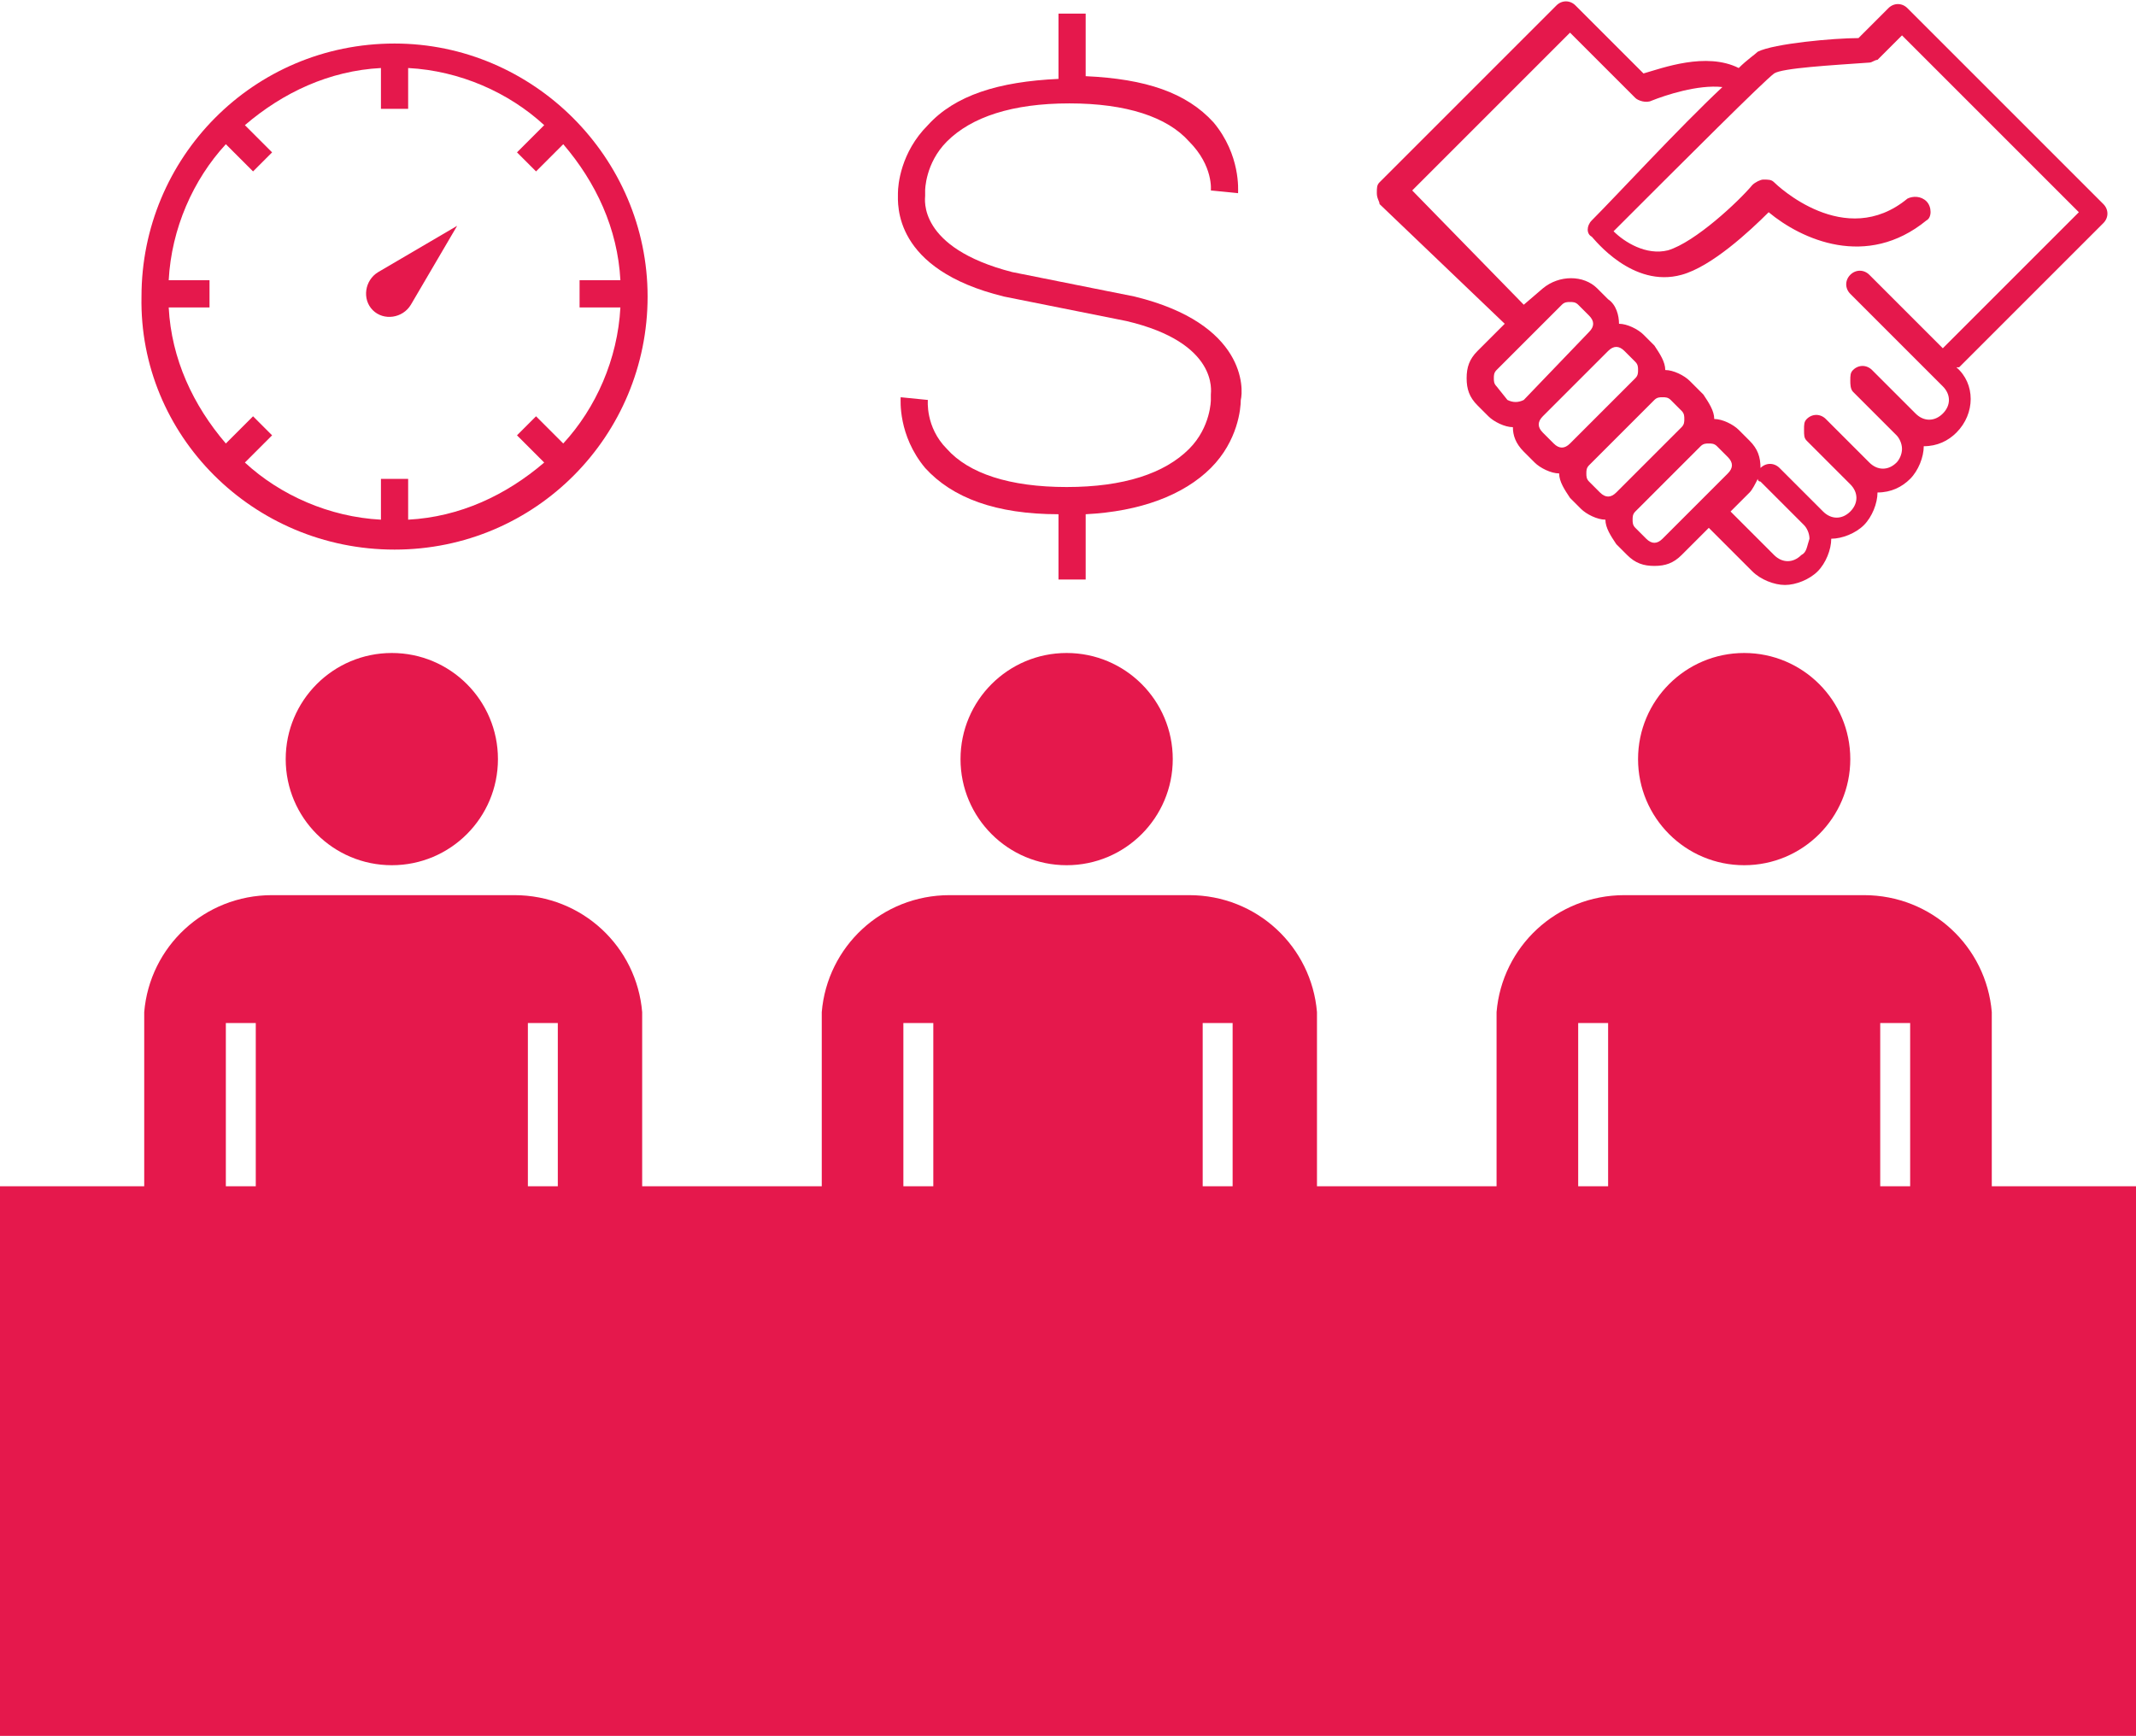 <svg xmlns="http://www.w3.org/2000/svg" xmlns:xlink="http://www.w3.org/1999/xlink" id="Layer_1" x="0px" y="0px" viewBox="0 0 78.5 63.8" style="enable-background:new 0 0 78.5 63.8;" xml:space="preserve">
<style type="text/css">
	.st0{fill:#E5184C;}
</style>
<g>
	<path class="st0" d="M14.5,20.2c5.2,0,9.3-4.2,9.3-9.3s-4.2-9.3-9.3-9.3c-5.2,0-9.3,4.2-9.3,9.3C5.1,16,9.3,20.2,14.5,20.2z    M6.2,10.3c0.1-1.9,0.9-3.7,2.1-5l1,1L10,5.6l-1-1c1.4-1.2,3.1-2,5-2.1V4h1V2.5c1.9,0.1,3.7,0.9,5,2.1l-1,1l0.7,0.7l1-1   c1.2,1.4,2,3.1,2.1,5h-1.5v1h1.5c-0.1,1.9-0.9,3.7-2.1,5l-1-1L19,16l1,1c-1.4,1.2-3.1,2-5,2.1v-1.5h-1v1.5c-1.9-0.1-3.7-0.9-5-2.1   l1-1l-0.7-0.7l-1,1c-1.2-1.4-2-3.1-2.1-5h1.5v-1L6.2,10.3L6.2,10.3z"></path>
	<circle class="st0" cx="39.2" cy="27.9" r="3.9"></circle>
	<circle class="st0" cx="14.4" cy="27.9" r="3.9"></circle>
	<circle class="st0" cx="64.1" cy="27.9" r="3.9"></circle>
	<path class="st0" d="M73.2,43.6l0-6.4c-0.2-2.4-2.2-4.3-4.7-4.3h-8.8c-2.5,0-4.5,1.9-4.7,4.3l0,6.4h-6.6l0-6.4   c-0.2-2.4-2.2-4.3-4.7-4.3h-8.8c-2.5,0-4.5,1.9-4.7,4.3l0,6.4h-6.6l0-6.4c-0.2-2.4-2.2-4.3-4.7-4.3H10c-2.5,0-4.5,1.9-4.7,4.3   l0,6.4H0v20.2h78.5V43.6H73.2z M70.2,37.6v6h-1.1v-6H70.2z M58,37.6h1.1v6H58V37.6z M45.3,37.6v6h-1.1v-6H45.3z M33.2,37.6h1.1v6   h-1.1C33.2,43.6,33.2,37.6,33.2,37.6z M20.5,37.6v6h-1.1v-6H20.5z M8.3,37.6h1.1v6H8.3V37.6z"></path>
	<path class="st0" d="M15.1,11.2l1.7-2.9L13.9,10c-0.5,0.3-0.6,1-0.2,1.4C14.1,11.8,14.8,11.7,15.1,11.2z"></path>
	<path class="st0" d="M55.3,11.9l-1,1c-0.3,0.3-0.4,0.6-0.4,1c0,0.4,0.1,0.7,0.4,1l0.4,0.4l0,0c0.2,0.2,0.6,0.4,0.9,0.4   c0,0.3,0.1,0.6,0.4,0.9l0.4,0.4l0,0c0.2,0.2,0.6,0.4,0.9,0.4c0,0.3,0.2,0.6,0.4,0.9l0.4,0.4c0.2,0.2,0.6,0.4,0.9,0.4   c0,0.3,0.2,0.6,0.4,0.9l0.4,0.4l0,0c0.3,0.3,0.6,0.4,1,0.4c0.4,0,0.7-0.1,1-0.4l1-1l1.6,1.6c0.3,0.3,0.8,0.5,1.2,0.5   s0.9-0.2,1.2-0.5c0.3-0.3,0.5-0.8,0.5-1.2c0,0,0,0,0,0c0,0,0,0,0,0c0.4,0,0.9-0.2,1.2-0.5c0.3-0.3,0.5-0.8,0.5-1.2c0,0,0,0,0,0   c0,0,0,0,0,0c0.5,0,0.9-0.2,1.2-0.5c0.3-0.3,0.5-0.8,0.5-1.2c0,0,0,0,0,0c0,0,0,0,0,0c0.5,0,0.9-0.2,1.2-0.5c0.7-0.7,0.7-1.8,0-2.4   L72,13.5l5.3-5.3c0.2-0.2,0.2-0.5,0-0.7l-7.2-7.2c-0.2-0.2-0.5-0.2-0.7,0l-1.1,1.1c-0.9,0-3.1,0.2-3.7,0.5   c-0.1,0.1-0.4,0.3-0.7,0.6c-1.2-0.6-2.8,0-3.5,0.2l-2.5-2.5c-0.2-0.2-0.5-0.2-0.7,0l-6.5,6.5c-0.1,0.1-0.1,0.2-0.1,0.4   s0.1,0.3,0.1,0.4L55.3,11.9z M55.4,14.7L55,14.2c-0.1-0.1-0.1-0.2-0.1-0.3s0-0.2,0.1-0.3l2.4-2.4c0.1-0.1,0.2-0.1,0.3-0.1   c0.1,0,0.2,0,0.3,0.1l0.4,0.4c0.2,0.2,0.2,0.4,0,0.6L56,14.7C55.8,14.8,55.6,14.8,55.4,14.7L55.4,14.7z M56.7,15.9   c-0.2-0.2-0.2-0.4,0-0.6l2.4-2.4c0.2-0.2,0.4-0.2,0.6,0l0.4,0.4c0.1,0.1,0.1,0.2,0.1,0.3s0,0.2-0.1,0.3l-2.4,2.4   c-0.2,0.2-0.4,0.2-0.6,0L56.7,15.9z M58.4,17.7c-0.1-0.1-0.1-0.2-0.1-0.3s0-0.2,0.1-0.3l2.4-2.4c0.1-0.1,0.2-0.1,0.3-0.1   c0.1,0,0.2,0,0.3,0.1l0.4,0.4c0.1,0.1,0.1,0.2,0.1,0.3s0,0.2-0.1,0.3l-2.4,2.4c-0.2,0.2-0.4,0.2-0.6,0L58.4,17.7z M61.1,19.8   c-0.2,0.2-0.4,0.2-0.6,0l0,0l-0.4-0.4C60,19.3,60,19.2,60,19.1s0-0.2,0.1-0.3l2.4-2.4c0.1-0.1,0.2-0.1,0.3-0.1c0.1,0,0.2,0,0.3,0.1   l0.4,0.4c0.2,0.2,0.2,0.4,0,0.6l-1,1l0,0l0,0L61.1,19.8z M66.2,20.4c-0.3,0.3-0.7,0.3-1,0l-1.6-1.6l0.7-0.7   c0.1-0.1,0.2-0.3,0.3-0.5c0,0.1,0.1,0.1,0.1,0.1l1.6,1.6c0.1,0.1,0.2,0.3,0.2,0.5C66.4,20.1,66.4,20.3,66.2,20.4z M57.7,1.2   l2.4,2.4c0.1,0.1,0.4,0.2,0.6,0.1c0.5-0.2,1.7-0.6,2.6-0.5c-1.6,1.5-3.9,4-4.8,4.9c-0.2,0.2-0.2,0.5,0,0.6c0.1,0.1,1.5,1.9,3.3,1.4   c1.1-0.3,2.5-1.6,3.2-2.3c1.2,1,3.6,2.1,5.8,0.3C71,8,71,7.6,70.8,7.4c-0.2-0.2-0.5-0.2-0.7-0.1c-2.3,1.9-4.8-0.5-4.9-0.6   c-0.1-0.1-0.2-0.1-0.4-0.1c-0.1,0-0.3,0.1-0.4,0.2c-0.5,0.6-2.1,2.1-3.1,2.4c-0.8,0.2-1.6-0.3-2-0.7C62,5.8,64.8,3,65.2,2.7   c0.3-0.2,2.1-0.3,3.5-0.4c0.1,0,0.2-0.1,0.3-0.1l0.9-0.9l6.5,6.5l-5,5l-2.7-2.7c-0.2-0.2-0.5-0.2-0.7,0s-0.2,0.5,0,0.7l3.4,3.4   c0.3,0.3,0.3,0.7,0,1c-0.3,0.3-0.7,0.3-1,0l-1.6-1.6c-0.2-0.2-0.5-0.2-0.7,0c-0.1,0.1-0.1,0.2-0.1,0.4c0,0.1,0,0.3,0.1,0.4l1.6,1.6   c0.1,0.1,0.2,0.3,0.2,0.5s-0.1,0.4-0.2,0.5c-0.3,0.3-0.7,0.3-1,0l-1.6-1.6c-0.2-0.2-0.5-0.2-0.7,0c-0.1,0.1-0.1,0.2-0.1,0.4   s0,0.3,0.1,0.4l1.6,1.6c0.3,0.3,0.3,0.7,0,1c-0.3,0.3-0.7,0.3-1,0l-1.6-1.6c-0.2-0.2-0.5-0.2-0.7,0c0-0.4-0.1-0.7-0.4-1l-0.4-0.4   c-0.2-0.2-0.6-0.4-0.9-0.4c0-0.3-0.2-0.6-0.4-0.9L62.1,14c-0.2-0.2-0.6-0.4-0.9-0.4c0-0.3-0.2-0.6-0.4-0.9l-0.4-0.4   c-0.2-0.2-0.6-0.4-0.9-0.4c0-0.3-0.1-0.7-0.4-0.9l-0.4-0.4c-0.5-0.5-1.4-0.5-2,0L56,11.2L51.9,7L57.7,1.2z"></path>
	<path class="st0" d="M36.9,10.9l4.5,0.9c3.4,0.8,3.1,2.6,3.1,2.7l0,0.1l0,0.1c0,0,0,1-0.8,1.8c-0.9,0.9-2.4,1.4-4.5,1.4   c-2.1,0-3.6-0.5-4.4-1.4c-0.8-0.8-0.7-1.8-0.7-1.8l-1-0.1c0,0.1-0.1,1.4,0.9,2.6c1,1.1,2.6,1.7,4.9,1.7v2.4h1v-2.4   c2-0.1,3.6-0.7,4.6-1.7c1-1,1.1-2.2,1.1-2.5c0.1-0.4,0.2-2.8-3.9-3.8l-4.5-0.9C33.7,9.1,34,7.3,34,7.2l0-0.1l0-0.1c0,0,0-1,0.8-1.8   c0.9-0.9,2.4-1.4,4.5-1.4c2.1,0,3.6,0.5,4.4,1.4C44.6,6.1,44.5,7,44.5,7l1,0.1c0-0.1,0.1-1.4-0.9-2.6c-1-1.1-2.5-1.6-4.7-1.7V0.5   h-1v2.4c-2.2,0.1-3.8,0.6-4.8,1.7c-1,1-1.1,2.2-1.1,2.5C33,7.5,32.8,9.9,36.9,10.9z"></path>
</g>
</svg>